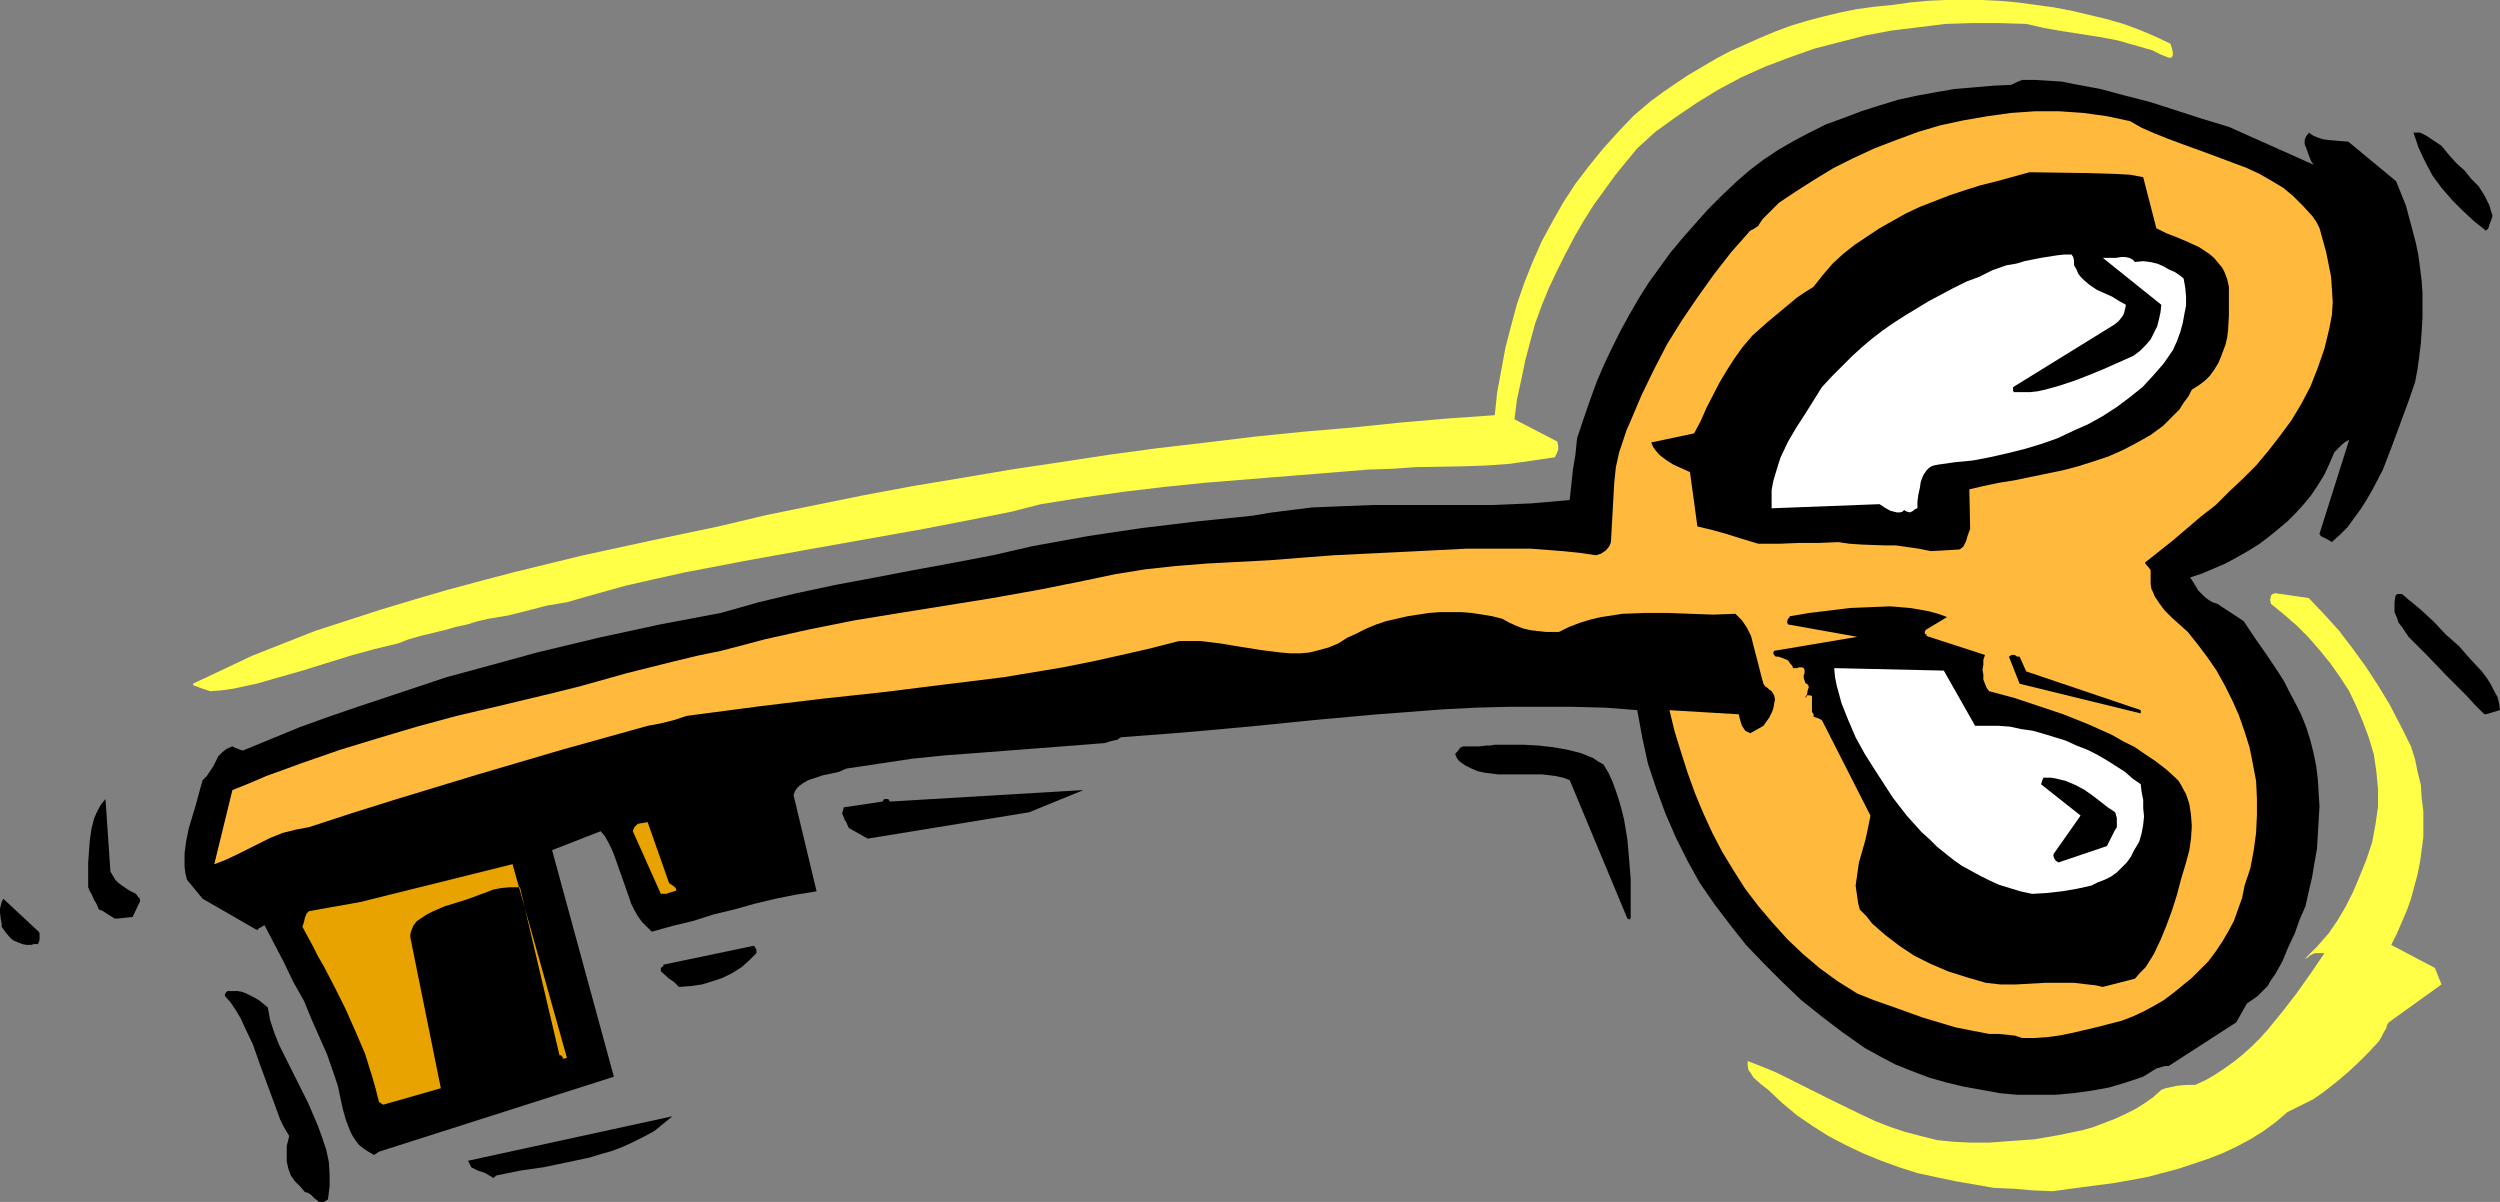 <?xml version="1.0" encoding="UTF-8" standalone="no"?>
<svg
   version="1.0"
   width="129.724mm"
   height="62.367mm"
   id="svg21"
   sodipodi:docname="Key 35.wmf"
   xmlns:inkscape="http://www.inkscape.org/namespaces/inkscape"
   xmlns:sodipodi="http://sodipodi.sourceforge.net/DTD/sodipodi-0.dtd"
   xmlns="http://www.w3.org/2000/svg"
   xmlns:svg="http://www.w3.org/2000/svg">
  <rect width="100%" height="100%" fill="#808080" stroke="none"/>
  <sodipodi:namedview
     id="namedview21"
     pagecolor="#ffffff"
     bordercolor="#000000"
     borderopacity="0.25"
     inkscape:showpageshadow="2"
     inkscape:pageopacity="0.0"
     inkscape:pagecheckerboard="0"
     inkscape:deskcolor="#d1d1d1"
     inkscape:document-units="mm" />
  <defs
     id="defs1">
    <pattern
       id="WMFhbasepattern"
       patternUnits="userSpaceOnUse"
       width="6"
       height="6"
       x="0"
       y="0" />
  </defs>
  <path
     style="fill:#000000;fill-opacity:1;fill-rule:evenodd;stroke:none"
     d="m 63.509,235.72 0.808,-0.485 0.323,-2.585 v -2.423 l -0.162,-2.423 -0.485,-2.262 -0.808,-2.423 -0.808,-2.262 -0.97,-2.262 -0.97,-2.262 -1.131,-2.262 -1.131,-2.262 -2.262,-4.524 -1.131,-2.262 -0.97,-2.423 -0.808,-2.423 -0.485,-2.585 -0.97,-0.808 -0.808,-0.646 -1.131,-0.646 -0.97,-0.485 -1.131,-0.485 -0.97,-0.162 H 45.571 44.602 l -0.162,0.162 -0.162,0.162 -0.162,0.323 v 0.323 l 1.131,1.292 0.97,1.454 0.97,1.616 0.808,1.777 1.616,3.393 1.293,3.716 2.747,7.432 1.293,3.554 0.808,1.616 0.97,1.616 -0.485,1.939 v 1.616 1.454 l 0.323,1.454 0.485,1.292 0.808,1.131 0.97,0.969 0.97,1.131 0.646,0.162 0.485,0.323 0.485,0.485 0.323,0.323 0.485,0.323 0.323,0.323 h 0.485 z"
     id="path1" />
  <path
     style="fill:#ffff47;fill-opacity:1;fill-rule:evenodd;stroke:none"
     d="m 402.545,233.619 5.979,-0.808 6.141,-0.808 6.302,-1.131 3.07,-0.808 3.07,-0.808 2.909,-0.969 2.909,-0.969 2.909,-1.131 2.747,-1.292 2.747,-1.454 2.586,-1.616 2.424,-1.777 2.262,-1.939 2.586,-1.292 2.586,-1.292 2.262,-1.616 2.262,-1.777 2.101,-1.777 2.101,-1.939 2.101,-2.1 1.939,-2.1 0.485,-0.808 0.485,-0.969 0.485,-0.808 0.162,-0.646 0.323,-0.485 10.342,-7.432 -1.293,-3.231 -8.565,-4.524 1.131,-2.262 0.97,-2.262 0.97,-2.262 0.808,-2.262 0.646,-2.423 0.646,-2.423 0.485,-2.423 0.323,-2.423 0.323,-2.423 v -2.585 -2.423 l -0.323,-2.585 -0.162,-2.585 -0.646,-2.585 -0.485,-2.423 -0.808,-2.585 -2.101,-4.201 -2.101,-4.039 -2.262,-3.716 -2.424,-3.716 -2.586,-3.554 -2.586,-3.393 -2.909,-3.231 -3.07,-3.231 -6.626,-0.969 -0.323,0.162 h -0.162 l -0.323,0.323 v 0.162 l -0.162,0.646 0.162,0.808 2.586,2.1 2.424,2.1 2.262,2.262 2.262,2.585 2.101,2.585 1.939,2.747 1.778,2.747 1.454,3.07 1.293,3.07 1.131,3.07 0.97,3.231 0.485,3.393 0.323,3.393 v 3.393 l -0.485,3.393 -0.323,1.777 -0.323,1.777 -1.131,3.393 -1.293,3.231 -1.293,3.07 -1.454,2.908 -1.616,2.747 -1.778,2.585 -2.262,2.585 -2.424,2.423 0.646,-0.323 0.162,-0.162 0.162,-0.162 0.646,-0.323 0.323,-0.162 h 0.485 0.485 0.97 l -2.747,4.039 -2.747,3.877 -2.747,3.554 -2.909,3.554 -1.454,1.616 -1.616,1.616 -1.616,1.454 -1.778,1.454 -1.778,1.292 -1.939,1.292 -1.939,1.131 -2.101,0.969 h -1.778 l -1.778,0.162 -1.454,0.323 -0.808,0.162 -0.808,0.323 -1.616,1.454 -1.616,1.131 -1.778,1.131 -1.939,0.969 -2.101,0.969 -2.101,0.808 -2.101,0.808 -2.262,0.646 -4.686,0.969 -4.686,0.808 -4.525,0.323 -4.363,0.323 h -3.555 l -3.394,-0.162 -3.232,-0.323 -3.232,-0.808 -3.07,-0.808 -2.909,-0.969 -2.909,-1.131 -2.747,-1.292 -5.656,-2.747 -5.494,-2.747 -5.494,-2.747 -2.747,-1.131 -2.909,-1.131 v 0.808 l 0.162,0.969 0.485,0.646 0.485,0.808 1.454,1.292 1.454,1.131 2.747,2.585 2.909,2.423 3.07,2.1 3.07,1.939 3.394,1.777 3.394,1.616 3.555,1.454 3.555,1.292 3.555,1.131 3.717,0.808 3.878,0.808 3.717,0.646 3.717,0.646 3.878,0.162 3.717,0.323 z"
     id="path2" />
  <path
     style="fill:#000000;fill-opacity:1;fill-rule:evenodd;stroke:none"
     d="m 97.283,230.55 4.686,-0.969 4.525,-0.646 4.686,-0.969 4.525,-0.969 2.101,-0.646 2.262,-0.646 2.101,-0.808 2.101,-0.969 1.939,-0.969 2.101,-1.131 1.778,-1.454 1.778,-1.454 -40.077,8.724 0.323,0.646 0.323,0.646 0.646,0.323 0.646,0.323 1.454,0.485 0.808,0.485 0.808,0.485 z"
     id="path3" />
  <path
     style="fill:#000000;fill-opacity:1;fill-rule:evenodd;stroke:none"
     d="m 74.336,225.864 46.056,-14.702 -12.12,-44.43 9.534,-3.716 0.808,0.969 0.646,1.131 0.646,1.292 0.485,1.131 0.97,2.747 0.97,2.747 0.97,2.747 0.485,1.454 0.646,1.292 0.646,1.131 0.808,1.131 0.97,0.969 0.97,0.969 4.04,-1.131 4.04,-0.969 4.04,-1.292 4.04,-0.969 4.04,-1.131 4.04,-0.969 4.04,-0.808 4.04,-0.646 -4.525,-18.903 0.323,-0.808 0.323,-0.485 0.485,-0.485 0.646,-0.485 1.131,-0.646 1.454,-0.485 1.454,-0.485 1.616,-0.323 1.454,-0.323 1.454,-0.646 6.464,-0.969 6.464,-0.969 6.302,-0.646 6.464,-0.485 12.605,-0.969 12.443,-0.969 0.485,-0.162 0.485,-0.162 0.646,-0.162 0.808,-0.162 0.646,-0.485 12.605,-0.969 12.605,-1.131 12.766,-1.292 12.605,-1.131 12.766,-0.969 6.302,-0.323 6.302,-0.162 h 6.464 6.302 l 6.302,0.162 6.302,0.485 0.97,5.332 1.131,5.17 1.616,4.847 1.778,4.847 2.101,4.847 2.262,4.524 2.424,4.362 2.909,4.201 3.07,4.039 3.07,3.877 3.555,3.716 3.555,3.554 3.717,3.554 4.04,3.231 4.04,3.07 4.363,3.07 2.909,1.616 3.07,1.616 3.232,1.292 3.394,1.292 3.394,0.969 3.394,0.808 3.555,0.646 3.555,0.646 3.555,0.323 h 3.717 3.555 l 3.555,-0.323 3.555,-0.485 3.555,-0.646 3.232,-0.969 3.394,-1.131 1.293,-0.808 1.293,-0.808 1.131,-0.323 0.646,-0.162 h 0.646 l 13.251,-8.563 2.101,-3.716 0.97,-0.646 1.131,-0.808 0.97,-0.969 0.97,-0.969 0.646,-1.131 0.808,-1.131 1.454,-2.585 1.131,-2.747 1.293,-2.747 0.97,-2.747 1.131,-2.585 0.646,-2.908 0.646,-2.747 0.485,-2.908 0.485,-2.747 0.162,-2.747 0.162,-2.747 0.162,-2.747 -0.162,-2.585 -0.162,-2.747 -0.323,-2.585 -0.485,-2.423 -0.646,-2.585 -0.808,-2.585 -0.97,-2.423 -1.131,-2.262 -1.293,-2.423 -0.97,-1.939 -1.131,-1.777 -2.262,-3.393 -1.131,-1.616 -1.131,-1.616 -2.262,-3.393 -5.171,-3.393 -0.97,-0.323 -0.808,-0.485 -0.646,-0.485 -0.646,-0.646 -0.646,-0.646 -0.485,-0.808 -0.485,-0.808 -0.646,-0.969 2.424,-0.808 2.262,-0.969 2.262,-0.969 2.101,-1.131 2.262,-1.292 2.101,-1.292 1.939,-1.454 1.778,-1.454 1.939,-1.616 1.616,-1.616 1.616,-1.777 1.454,-1.777 1.293,-1.939 1.293,-2.1 0.97,-2.1 0.97,-2.262 0.485,-0.485 0.323,-0.323 0.808,-0.808 0.646,-0.485 0.646,-0.323 -5.818,18.418 0.162,0.323 0.162,0.162 0.646,0.323 0.646,0.323 0.808,0.485 1.616,-1.454 1.454,-1.454 1.293,-1.777 1.293,-1.777 1.131,-1.777 1.131,-1.939 2.101,-4.039 1.616,-4.201 1.616,-4.362 1.616,-4.362 1.454,-4.201 0.485,-2.585 0.323,-2.423 0.323,-2.585 0.162,-2.423 0.162,-2.585 v -2.423 -2.423 l -0.162,-2.423 -0.323,-2.585 -0.323,-2.423 -0.485,-2.423 -0.646,-2.423 -0.646,-2.423 -0.646,-2.423 -0.97,-2.423 -0.97,-2.423 -9.373,-7.755 -1.939,-0.162 -1.939,-0.162 -1.131,-0.162 -0.97,-0.323 -0.808,-0.323 -0.97,-0.646 -0.162,0.323 -0.323,0.323 -0.323,0.808 v 0.808 l 0.323,0.808 0.646,1.777 0.323,0.808 0.485,0.646 -16.645,-7.432 -5.333,-1.616 -5.01,-1.616 -5.01,-1.616 -5.01,-1.292 -4.848,-1.292 -5.171,-0.969 -2.424,-0.485 -2.586,-0.162 -2.586,-0.162 h -2.586 l -0.323,0.162 -0.485,0.162 -0.646,0.323 -0.646,0.323 -3.555,0.162 -3.717,0.323 -3.878,0.323 -3.717,0.646 -3.555,0.646 -3.717,0.808 -3.717,1.131 -3.555,1.131 -3.394,1.292 -3.555,1.292 -3.232,1.616 -3.07,1.616 -3.07,1.777 -2.909,1.939 -2.747,2.1 -2.424,2.1 -2.909,2.747 -2.747,2.747 -2.586,2.908 -2.424,2.747 -2.424,2.908 -2.101,2.908 -2.101,2.908 -1.939,3.07 -1.778,3.07 -1.778,3.231 -1.616,3.231 -1.616,3.393 -1.454,3.393 -1.293,3.554 -1.293,3.716 -1.293,3.877 -0.323,3.231 -0.485,2.908 -0.323,3.07 -0.323,2.908 -3.717,0.323 -3.717,0.323 -3.717,0.162 -3.878,0.162 h -7.757 -7.918 -7.918 l -8.08,0.323 -3.878,0.162 -3.878,0.485 -3.878,0.485 -3.878,0.646 -10.989,1.131 -10.666,1.292 -5.494,0.808 -5.333,0.808 -5.333,0.969 -5.333,0.969 -7.757,1.777 -7.595,1.454 -7.918,1.454 -7.595,1.454 -7.757,1.454 -7.595,1.616 -7.434,1.777 -7.434,2.1 -11.958,2.262 -11.958,2.585 -12.12,2.908 -11.797,3.231 -5.979,1.616 -5.818,1.939 -5.818,1.939 -5.818,1.939 -5.656,1.939 -5.818,2.1 -5.494,2.262 -5.494,2.262 -0.646,-0.162 -0.323,-0.162 -0.485,-0.162 -0.323,-0.162 -0.323,-0.162 -1.131,0.485 -0.808,0.646 -0.808,0.808 -0.97,1.939 -0.646,0.969 -0.646,0.969 -0.808,0.808 -0.646,2.262 -0.646,2.423 -1.454,4.847 -0.485,2.423 -0.323,2.423 v 1.292 1.292 l 0.162,1.292 0.323,1.292 3.07,3.716 10.666,6.139 0.323,-0.323 0.323,-0.162 0.808,-0.485 1.939,3.716 1.939,3.716 1.778,3.716 2.101,3.716 1.454,3.554 3.07,6.947 1.293,3.716 0.808,2.423 0.485,2.262 0.485,2.262 0.646,2.262 0.808,2.1 0.485,0.969 0.646,0.969 0.646,0.808 0.808,0.646 0.97,0.646 1.131,0.646 z"
     id="path4" />
  <path
     style="fill:#e8a300;fill-opacity:1;fill-rule:evenodd;stroke:none"
     d="m 75.144,216.655 11.312,-3.231 -5.979,-29.566 v -0.646 l 0.162,-0.646 0.485,-1.131 0.646,-0.808 0.97,-0.646 0.97,-0.646 1.293,-0.646 1.131,-0.485 1.131,-0.485 2.101,-0.646 2.101,-0.646 1.778,-0.646 0.808,-0.323 0.97,-0.323 1.616,-0.646 1.616,-0.323 1.778,-0.162 h 1.939 l 7.757,32.959 h 0.323 l 0.162,0.162 0.162,0.323 v 0.162 h 0.162 0.162 l 0.485,-0.162 -10.666,-37.967 -29.896,7.432 -10.019,1.777 -0.485,0.485 -0.323,0.808 -0.162,0.808 -0.323,0.969 2.101,3.877 0.97,1.939 1.131,1.939 2.101,4.039 2.101,4.201 1.939,4.362 1.939,4.524 1.454,4.685 0.646,2.262 0.646,2.585 v 0 h 0.162 l 0.162,0.162 z"
     id="path5" />
  <path
     style="fill:#ffba3d;fill-opacity:1;fill-rule:evenodd;stroke:none"
     d="m 396.566,203.569 h 2.424 l 2.424,-0.162 2.424,-0.323 2.424,-0.485 4.848,-1.131 5.01,-1.292 2.101,-0.808 2.101,-0.969 2.101,-1.131 1.939,-1.131 1.939,-1.454 1.778,-1.454 1.778,-1.454 1.616,-1.616 1.616,-1.616 1.454,-1.939 1.293,-1.939 1.131,-1.939 1.131,-2.1 0.808,-2.262 0.808,-2.262 0.485,-2.423 1.131,-3.393 0.646,-3.393 0.485,-3.554 0.162,-3.393 v -3.393 l -0.162,-3.393 -0.646,-3.393 -0.646,-3.231 -0.97,-3.07 -1.131,-3.231 -1.293,-2.908 -1.454,-2.908 -1.616,-2.908 -1.778,-2.585 -1.939,-2.585 -1.939,-2.423 -1.616,-1.454 -1.454,-1.292 -1.454,-1.454 -0.97,-1.292 -0.97,-1.454 -0.323,-0.808 -0.323,-0.646 -0.162,-0.969 v -0.808 -0.969 -0.969 l -0.485,-0.646 -0.323,-0.323 -0.323,-0.485 5.494,-4.362 5.494,-4.685 2.909,-2.262 2.586,-2.585 2.747,-2.585 2.586,-2.585 2.424,-2.908 2.262,-2.908 2.262,-3.07 1.939,-3.231 1.778,-3.393 1.454,-3.716 1.293,-3.716 0.97,-4.039 0.485,-2.585 0.162,-2.423 -0.162,-2.585 -0.162,-2.423 -0.485,-2.423 -0.485,-2.423 -1.293,-4.685 -0.646,-1.292 -0.808,-1.131 -1.778,-1.939 -1.939,-1.939 -1.939,-1.616 -2.424,-1.454 -2.262,-1.292 -2.424,-1.131 -2.586,-0.969 -5.171,-1.939 -5.333,-1.939 -2.586,-0.969 -2.424,-0.969 -2.586,-1.131 -2.262,-1.292 -2.262,-0.485 -2.262,-0.485 -4.686,-0.646 -4.686,-0.323 h -4.686 l -4.686,0.323 -4.686,0.646 -4.686,0.808 -4.525,0.969 -4.363,1.292 -4.363,1.616 -4.202,1.616 -4.202,1.939 -3.878,1.939 -3.717,2.262 -3.555,2.262 -3.394,2.262 -1.131,1.131 -1.131,1.131 -0.97,0.969 -0.646,0.969 -0.162,0.323 -0.485,0.323 -0.485,0.323 -0.646,0.323 -3.717,4.201 -3.394,4.362 -3.232,4.524 -3.07,4.524 -2.909,4.685 -2.586,5.008 -2.424,5.008 -2.262,5.332 -0.646,1.454 -0.485,1.454 -0.97,2.908 -0.646,2.908 -0.323,3.07 -0.323,5.816 -0.323,5.816 -0.323,0.808 -0.646,0.808 -0.97,0.646 -0.485,0.162 -0.485,0.162 -3.232,-0.485 -3.232,-0.323 -6.302,-0.485 h -6.302 -6.464 l -6.302,0.323 -6.464,0.323 -6.626,0.323 -6.626,0.323 -6.302,0.485 -6.141,0.485 -6.141,0.323 -6.141,0.323 -6.141,0.485 -5.979,0.646 -5.979,0.969 -3.07,0.646 -3.07,0.646 -8.888,1.777 -9.05,1.616 -18.099,2.908 -8.888,1.454 -8.888,1.777 -8.726,1.939 -4.202,1.131 -4.363,1.131 -4.686,0.969 -4.686,1.131 -9.05,2.262 -9.211,2.585 -4.525,1.131 -4.686,1.131 -7.434,1.777 -7.595,1.777 -7.757,2.1 -7.595,2.262 -7.434,2.262 -7.434,2.585 -7.11,2.585 -3.394,1.454 -3.232,1.292 -3.555,14.541 2.101,-0.808 2.101,-0.969 4.525,-2.262 2.262,-1.131 2.424,-0.969 2.586,-0.646 2.586,-0.485 8.403,-2.747 8.242,-2.585 16.483,-5.008 16.483,-4.847 16.806,-4.685 2.586,-0.485 2.586,-0.646 2.424,-0.808 2.424,-0.323 12.282,-1.616 12.12,-1.454 11.958,-1.292 11.635,-1.454 11.797,-1.454 5.818,-0.969 5.818,-0.969 5.656,-1.131 5.818,-1.292 5.656,-1.292 5.656,-1.454 h 2.101 1.939 l 4.04,0.485 3.878,0.646 2.101,0.323 1.939,0.323 3.878,0.485 1.939,0.162 h 1.939 l 1.778,-0.162 1.939,-0.485 1.778,-0.485 1.939,-0.808 1.778,-1.131 1.778,-0.808 1.939,-0.969 1.939,-0.808 1.939,-0.646 2.101,-0.485 2.101,-0.485 2.101,-0.323 2.101,-0.323 2.101,-0.162 h 2.262 2.101 l 1.939,0.162 2.101,0.323 1.939,0.323 1.939,0.485 1.454,0.808 1.454,0.646 1.293,0.485 1.454,0.323 1.454,0.162 1.454,0.162 h 2.586 l 1.939,-0.969 2.101,-0.808 2.101,-0.646 2.101,-0.485 2.101,-0.323 2.101,-0.323 4.363,-0.162 h 4.525 l 4.363,0.162 4.525,0.162 4.363,-0.162 0.646,0.646 0.646,0.646 0.97,1.454 0.808,1.616 0.485,1.939 0.97,3.716 0.485,1.939 0.485,1.777 0.323,0.485 0.485,0.323 0.323,0.323 0.485,0.323 0.485,0.808 0.162,0.808 -0.162,0.808 -0.162,0.969 -0.323,0.808 -0.485,0.969 -1.131,1.616 -2.586,1.454 -0.646,-0.323 -0.323,-0.162 -0.323,-0.485 -0.323,-0.485 -0.323,-0.969 -0.323,-1.292 -13.574,-0.808 0.97,4.039 1.293,4.201 1.293,4.039 1.454,4.039 1.616,3.877 1.778,3.877 1.939,3.716 2.262,3.716 2.262,3.554 2.586,3.393 2.747,3.231 2.909,3.231 3.07,2.908 3.232,2.747 3.555,2.585 3.878,2.423 3.232,1.292 3.232,1.131 6.302,2.262 3.232,0.969 3.232,0.969 3.232,0.646 3.394,0.646 h 1.778 l 1.616,0.162 1.616,0.162 z"
     id="path6" />
  <path
     style="fill:#000000;fill-opacity:1;fill-rule:evenodd;stroke:none"
     d="m 412.403,193.552 6.302,-1.616 0.97,-1.131 1.131,-1.131 0.808,-1.292 0.808,-1.292 1.293,-2.747 1.131,-2.747 1.131,-3.07 0.97,-3.07 0.808,-3.07 0.97,-3.231 0.646,-2.423 0.323,-2.262 0.162,-2.423 -0.162,-2.262 -0.323,-2.1 -0.646,-1.939 -0.97,-1.777 -0.485,-0.808 -0.646,-0.646 -1.778,-1.616 -2.101,-1.616 -1.939,-1.292 -2.101,-1.454 -2.262,-1.131 -2.262,-1.292 -4.686,-2.1 -4.848,-1.939 -4.848,-1.616 -4.848,-1.616 -4.848,-1.292 -0.485,-0.646 -0.323,-0.808 -0.323,-0.808 v -0.969 l -0.162,-0.969 0.162,-0.969 v -0.969 l 0.323,-0.969 -11.474,-3.716 v -0.323 h -0.162 l -0.162,-0.162 v 0 -0.162 -0.323 l 0.323,-0.323 4.04,-2.423 -1.778,-0.646 -1.778,-0.485 -1.778,-0.323 -1.939,-0.323 -1.939,-0.162 -1.939,-0.162 -3.878,0.162 -4.04,0.162 -3.878,0.485 -4.04,0.485 -3.878,0.646 v 0.162 l -0.323,0.323 -0.162,0.485 v 0.323 l 0.162,0.323 13.574,2.423 -16.322,2.747 -0.162,0.485 0.162,0.323 0.323,0.323 h 0.485 l 0.97,0.323 0.323,0.162 0.485,0.162 0.323,0.323 0.323,0.485 0.323,0.323 0.162,0.485 h 0.808 l 0.323,-0.162 h 0.646 l 0.323,0.162 0.162,0.323 v 0.646 l -0.162,0.485 v 0.485 l 0.162,0.485 0.162,0.485 0.485,0.323 0.162,0.323 v 0.323 l -0.162,0.323 -0.162,0.969 -0.323,0.485 v 0.485 -0.323 l 0.162,-0.162 0.162,-0.323 h 0.323 0.323 l 0.323,0.162 v 0.485 0.969 1.131 0.485 l 0.323,0.485 v 0.485 l 0.485,0.162 0.485,0.162 0.646,0.323 9.534,18.741 -0.485,2.423 -0.485,2.262 -1.293,4.524 -0.323,2.262 -0.323,2.262 0.162,1.131 0.162,1.131 0.162,1.131 0.323,1.292 1.293,1.292 1.131,1.454 1.293,1.131 1.293,1.131 2.747,2.1 2.909,1.939 3.232,1.616 3.394,1.454 3.555,1.131 3.878,1.131 2.909,0.323 h 2.909 l 5.818,-0.323 h 2.747 2.909 l 2.747,0.323 1.454,0.162 z"
     id="path7" />
  <path
     style="fill:#000000;fill-opacity:1;fill-rule:evenodd;stroke:none"
     d="m 133.32,193.552 2.101,-0.162 2.262,-0.323 2.101,-0.646 1.939,-0.646 1.939,-0.969 1.778,-1.131 1.454,-1.292 1.454,-1.454 v -0.323 -0.323 l -0.162,-0.323 -0.323,-0.485 -17.776,3.716 v 0.323 0 l -0.323,0.162 -0.162,0.162 v 0.162 0.485 l 1.616,1.454 0.97,0.646 0.97,0.969 z"
     id="path8" />
  <path
     style="fill:#000000;fill-opacity:1;fill-rule:evenodd;stroke:none"
     d="M 5.171,185.312 H 6.141 l 0.485,-0.162 h 0.485 0.323 l 0.162,-0.323 0.162,-0.485 v -0.485 -0.485 -0.323 l -0.162,-0.323 -6.949,-6.463 -0.323,0.646 -0.162,0.646 L 0,178.203 v 0.808 l 0.162,1.292 0.162,0.808 v 0.646 l 0.808,1.131 0.97,1.131 0.646,0.485 0.808,0.323 0.808,0.323 z"
     id="path9" />
  <path
     style="fill:#000000;fill-opacity:1;fill-rule:evenodd;stroke:none"
     d="m 23.109,180.142 2.909,-0.323 1.454,-3.07 v -0.323 l -0.162,-0.323 -0.323,-0.323 -0.323,-0.485 -0.646,-0.323 -0.646,-0.323 -1.454,-0.969 -0.646,-0.485 -0.646,-0.646 -0.485,-0.808 -0.485,-0.808 -0.97,-14.217 -0.808,0.969 -0.485,0.808 -0.485,0.969 -0.485,1.131 -0.485,1.939 -0.323,2.262 -0.162,2.1 -0.162,2.423 v 4.685 l 0.323,0.808 0.323,0.485 0.485,1.131 0.485,0.808 0.485,1.131 0.808,0.323 0.485,0.323 0.485,0.323 0.808,0.485 0.485,0.323 z"
     id="path10" />
  <path
     style="fill:#000000;fill-opacity:1;fill-rule:evenodd;stroke:none"
     d="m 319.806,180.142 v -3.877 -3.877 l -0.323,-4.039 -0.323,-3.716 -0.646,-3.877 -0.485,-1.939 -0.485,-1.777 -0.646,-1.939 -0.646,-1.777 -0.808,-1.777 -0.97,-1.616 -1.131,-0.646 -0.97,-0.646 -2.424,-0.969 -2.586,-0.646 -2.747,-0.485 -2.909,-0.323 -2.909,-0.162 h -2.747 -2.909 l -0.97,0.162 h -0.646 l -1.454,0.162 h -3.07 l -0.485,0.162 -0.323,0.323 -0.323,0.485 -0.485,0.485 0.162,0.485 0.162,0.323 0.485,0.646 1.131,0.808 1.293,0.646 1.131,0.485 1.454,0.323 1.293,0.162 1.293,0.162 h 2.909 2.747 2.909 l 1.454,0.162 1.293,0.162 1.454,0.323 1.293,0.485 11.312,27.142 0.323,0.162 h 0.162 v -0.162 z"
     id="path11" />
  <path
     style="fill:#e8a300;fill-opacity:1;fill-rule:evenodd;stroke:none"
     d="m 130.734,175.295 0.323,-0.162 1.131,-0.323 0.485,-0.162 -0.162,-0.485 -0.323,-0.323 -0.485,-0.323 -0.485,-0.323 -4.202,-11.956 -0.97,0.162 -0.97,0.162 -0.323,0.323 -0.323,0.323 -0.162,0.323 -0.162,0.485 5.494,12.279 z"
     id="path12" />
  <path
     style="fill:#ffffff;fill-opacity:1;fill-rule:evenodd;stroke:none"
     d="m 398.667,175.295 2.747,-0.162 2.909,-0.323 2.909,-0.485 2.909,-0.646 1.293,-0.646 1.293,-0.485 1.293,-0.646 1.131,-0.808 0.97,-0.969 0.97,-0.969 0.808,-1.131 0.646,-1.292 0.97,-1.616 0.485,-1.616 0.323,-1.777 0.162,-1.616 -0.162,-1.616 v -1.616 l -0.323,-1.616 -0.162,-1.454 -1.616,-1.131 -1.454,-1.292 -1.778,-1.131 -1.778,-1.131 -1.939,-1.131 -1.939,-0.969 -2.101,-0.808 -2.101,-0.969 -2.101,-0.646 -2.101,-0.646 -2.262,-0.646 -2.262,-0.323 -2.262,-0.485 -2.262,-0.162 h -2.262 -2.262 l -6.141,-10.825 -21.493,-0.485 0.162,1.777 0.323,1.616 0.485,1.777 0.485,1.777 1.293,3.231 1.454,3.393 1.778,3.231 1.939,3.07 1.778,2.747 1.778,2.747 2.747,3.554 2.909,3.231 1.616,1.454 1.454,1.454 1.616,1.292 1.616,1.292 1.616,1.131 1.778,0.969 1.778,0.969 1.939,0.969 1.778,0.808 2.101,0.646 2.101,0.646 2.262,0.485 z"
     id="path13" />
  <path
     style="fill:#000000;fill-opacity:1;fill-rule:evenodd;stroke:none"
     d="m 403.676,169.156 9.534,-3.231 0.323,-0.646 0.323,-0.646 0.808,-1.616 0.485,-0.808 v -0.969 -0.808 l -0.323,-1.131 -1.454,-0.969 -1.454,-1.131 -1.454,-1.131 -1.616,-1.131 -1.778,-0.969 -1.939,-0.808 -1.939,-0.485 -0.97,-0.162 h -1.131 -0.323 l -0.162,0.323 -0.162,0.485 -0.162,0.485 7.757,6.139 -5.333,7.593 v 0.323 l 0.162,0.485 0.323,0.485 0.323,0.162 z"
     id="path14" />
  <path
     style="fill:#000000;fill-opacity:1;fill-rule:evenodd;stroke:none"
     d="m 170.165,164.471 31.674,-5.17 10.666,-4.362 -37.976,2.262 -0.323,-0.485 h -0.323 -0.485 l -0.323,0.485 -7.595,1.131 -0.162,0.646 -0.162,0.485 0.162,0.485 0.162,0.323 0.162,0.485 0.323,0.485 0.485,1.131 z"
     id="path15" />
  <path
     style="fill:#000000;fill-opacity:1;fill-rule:evenodd;stroke:none"
     d="m 419.836,139.913 v -0.646 l -22.462,-7.593 -1.293,-2.908 h -0.323 -0.162 l -0.485,-0.323 h -0.646 l -0.162,0.162 -0.323,0.162 2.101,5.332 z"
     id="path16" />
  <path
     style="fill:#000000;fill-opacity:1;fill-rule:evenodd;stroke:none"
     d="m 487.547,140.075 2.747,-0.808 -0.162,-1.292 -0.323,-1.292 -0.646,-1.131 -0.646,-1.292 -0.808,-1.292 -0.97,-1.292 -2.262,-2.423 -2.262,-2.585 -2.586,-2.262 -2.262,-2.423 -2.262,-2.1 -1.131,-0.969 -0.97,-0.808 -0.646,-0.485 -0.323,-0.323 -0.97,-0.808 h -0.808 l -0.323,0.162 -0.162,0.323 -0.162,1.131 v 0.969 0.969 l 0.485,1.131 0.323,0.969 0.646,0.808 1.293,1.939 1.778,1.777 1.778,1.777 3.878,4.039 3.878,3.877 1.778,1.939 1.778,1.777 z"
     id="path17" />
  <path
     style="fill:#ffff47;fill-opacity:1;fill-rule:evenodd;stroke:none"
     d="m 41.208,135.551 2.262,-0.162 2.262,-0.323 4.525,-0.969 4.525,-1.292 4.525,-1.292 4.686,-1.454 4.686,-1.454 4.686,-1.292 4.686,-1.131 2.101,-0.808 2.262,-0.646 4.686,-1.131 2.262,-0.646 2.262,-0.485 2.101,-0.646 2.101,-0.485 1.939,-0.323 1.939,-0.323 3.878,-0.969 3.717,-0.969 1.939,-0.323 1.939,-0.323 5.656,-1.616 5.818,-1.616 5.656,-1.292 5.818,-1.292 11.797,-2.262 11.635,-2.1 11.797,-2.1 11.797,-2.1 11.635,-2.262 5.656,-1.131 5.656,-1.454 8.08,-1.292 8.08,-1.131 8.08,-0.969 7.918,-0.808 15.998,-1.292 15.998,-1.292 4.686,-0.162 4.686,-0.323 9.211,-0.162 4.686,-0.162 4.525,-0.323 4.525,-0.646 4.363,-0.646 0.323,-0.646 0.323,-0.808 V 87.405 l -0.162,-0.808 -8.403,-4.362 0.485,-3.877 0.808,-3.716 0.808,-3.877 0.97,-3.716 0.97,-3.554 1.293,-3.554 1.454,-3.554 1.616,-3.393 1.616,-3.231 1.778,-3.393 1.778,-3.07 1.939,-3.07 2.101,-2.908 2.101,-2.908 2.101,-2.585 2.262,-2.747 3.555,-3.231 4.04,-2.908 4.04,-2.747 4.202,-2.585 4.525,-2.423 4.686,-2.1 4.686,-1.777 5.01,-1.777 5.01,-1.292 5.01,-1.292 5.171,-0.969 5.333,-0.646 5.171,-0.646 5.333,-0.162 h 5.171 l 5.333,0.162 3.555,0.808 3.717,0.646 7.272,1.131 3.394,0.646 3.394,0.969 3.394,0.969 1.616,0.808 1.616,0.646 h 0.485 l 0.162,-0.162 0.162,-0.323 v -0.485 l -0.162,-0.808 -0.162,-0.485 -0.162,-0.485 -3.07,-1.454 -3.07,-1.292 -3.07,-1.131 -3.394,-0.969 -3.394,-0.808 -3.394,-0.808 -3.394,-0.646 -3.555,-0.485 -3.555,-0.485 L 392.203,0.162 388.648,0 h -3.555 -3.555 l -3.555,0.162 -3.394,0.323 -3.394,0.485 -3.394,0.323 -3.555,0.485 -3.232,0.646 -3.394,0.808 -3.07,0.808 -3.232,0.969 -3.07,1.131 -3.07,1.292 -2.909,1.292 -2.909,1.293 -2.747,1.454 -2.747,1.616 -2.747,1.616 -2.424,1.616 -2.586,1.777 -2.424,1.777 -3.394,2.908 -3.07,3.231 -2.909,3.231 -2.747,3.393 -2.586,3.393 -2.424,3.716 -2.101,3.716 -2.101,3.877 -1.778,4.039 -1.616,4.039 -1.454,4.201 -1.131,4.201 -1.131,4.362 -0.808,4.362 -0.808,4.362 -0.485,4.524 -9.211,0.646 -9.373,0.808 -9.373,0.969 -9.534,0.808 -9.534,0.969 -9.373,1.131 -9.696,1.131 -9.534,1.292 -9.534,1.454 -9.696,1.454 -9.534,1.616 -9.696,1.616 -9.534,1.777 -9.534,1.939 -9.534,1.939 -9.534,2.262 -13.09,2.747 -13.413,2.908 -13.251,3.231 -6.787,1.777 -6.626,1.777 -6.626,1.939 -6.464,1.939 -6.464,2.1 -6.464,2.1 -6.141,2.423 -6.141,2.423 -5.818,2.747 -5.818,2.747 0.162,0.323 0.485,0.162 0.808,0.323 0.97,0.323 z"
     id="path18" />
  <path
     style="fill:#000000;fill-opacity:1;fill-rule:evenodd;stroke:none"
     d="m 378.628,108.085 5.656,-0.323 0.485,-0.323 0.323,-0.323 0.485,-0.969 0.323,-1.131 0.485,-1.292 -0.162,-7.755 2.747,-0.646 3.07,-0.646 3.07,-0.485 3.07,-0.646 6.302,-1.292 3.07,-0.808 3.07,-0.969 2.909,-0.969 2.909,-1.292 2.747,-1.454 2.586,-1.454 2.424,-1.777 2.101,-2.1 1.131,-1.131 0.808,-1.292 0.97,-1.292 0.646,-1.292 1.293,-0.808 1.293,-0.969 0.97,-0.969 0.808,-1.131 0.808,-1.292 0.485,-1.131 0.485,-1.292 0.485,-1.292 0.323,-1.454 0.162,-1.292 0.162,-2.908 v -2.908 -2.747 l -0.323,-1.454 -0.485,-1.292 -0.485,-0.969 -0.808,-0.969 -0.808,-0.969 -0.97,-0.808 -0.97,-0.646 -0.97,-0.646 -2.101,-0.969 -2.262,-0.969 -2.101,-0.808 -1.939,-0.969 -2.586,-10.017 -2.586,-0.485 -2.909,-0.162 -5.494,-0.162 -11.312,-0.162 -6.464,1.777 -3.232,0.808 -3.07,0.969 -2.909,0.969 -2.909,1.131 -2.909,1.131 -2.747,1.292 -2.586,1.454 -2.586,1.454 -2.424,1.616 -2.424,1.616 -2.262,1.777 -2.101,1.939 -1.939,2.262 -1.778,2.262 -1.778,1.131 -1.454,0.969 -2.909,2.423 -2.909,2.423 -2.909,2.585 -1.939,2.262 -1.616,2.262 -1.454,2.262 -1.454,2.423 -2.586,5.008 -1.131,2.585 -1.293,2.423 -8.403,1.777 0.323,0.808 0.323,0.485 0.646,0.808 0.485,0.485 1.293,0.969 1.293,0.808 3.232,1.454 1.454,10.663 2.747,0.646 2.909,0.808 3.07,0.969 3.232,0.969 h 4.04 l 3.878,-0.162 h 3.878 l 3.878,-0.162 2.262,0.323 2.424,0.162 4.525,0.162 h 2.101 l 2.262,0.323 2.262,0.323 z"
     id="path19" />
  <path
     style="fill:#ffffff;fill-opacity:1;fill-rule:evenodd;stroke:none"
     d="m 373.134,100.33 0.323,-0.323 0.162,0.162 0.323,0.162 0.646,0.162 0.323,-0.162 0.323,-0.162 0.323,-0.323 0.485,-0.162 v -1.292 l 0.162,-1.292 0.323,-1.454 0.162,-1.131 0.485,-1.292 0.646,-0.969 0.485,-0.485 0.485,-0.323 0.485,-0.162 0.808,-0.162 3.394,-0.485 3.394,-0.323 3.394,-0.646 3.555,-0.808 3.232,-0.808 3.232,-0.969 3.232,-1.131 3.07,-1.454 2.909,-1.292 2.909,-1.616 2.747,-1.777 2.586,-1.939 2.424,-1.939 2.101,-2.262 2.101,-2.423 1.778,-2.585 0.808,-1.777 0.646,-1.777 0.485,-1.777 0.323,-1.777 0.323,-1.616 v -1.777 l -0.162,-1.777 -0.323,-1.777 -0.808,-0.646 -0.97,-0.646 -1.131,-0.485 -1.131,-0.646 -1.131,-0.485 -1.454,-0.323 -1.293,-0.162 -1.616,0.162 -0.485,-0.485 -0.646,-0.323 -0.808,-0.162 h -0.808 l -0.97,0.162 h -2.586 l 11.474,9.209 -0.162,1.454 -0.323,1.454 -0.323,1.292 -0.646,1.292 -0.646,1.292 -0.97,1.131 -1.131,1.131 -1.293,0.969 -5.818,2.585 -2.747,1.131 -2.909,1.131 -2.909,0.969 -2.909,0.808 -1.454,0.323 -1.454,0.162 h -1.616 -1.454 -0.162 l -0.162,-0.323 v -0.646 l 19.877,-12.279 0.808,-0.646 0.646,-0.808 0.323,-0.485 0.162,-0.485 0.162,-0.646 0.162,-0.808 -1.454,-0.808 -1.293,-0.808 -2.909,-1.292 -1.454,-0.969 -1.131,-0.969 -0.646,-0.646 -0.485,-0.646 -0.323,-0.808 -0.485,-0.808 v -0.969 l -0.162,-0.646 -0.323,-0.485 h -1.454 l -1.454,0.162 -3.07,0.485 -1.616,0.323 -1.616,0.323 -1.616,0.485 -1.939,0.323 -2.747,0.969 -2.586,1.292 -2.586,0.969 -2.586,1.292 -4.848,2.585 -4.525,2.747 -2.262,1.454 -2.101,1.454 -2.101,1.616 -2.101,1.777 -1.939,1.777 -1.939,1.939 -1.939,1.939 -1.939,2.1 -1.616,2.585 -1.616,2.585 -1.778,2.747 -1.616,2.747 -1.454,3.07 -0.485,1.454 -0.485,1.616 -0.485,1.616 -0.323,1.777 v 1.616 1.939 l 21.17,-0.808 0.485,0.323 0.485,0.323 1.131,0.646 0.646,0.162 0.646,0.162 h 0.646 z"
     id="path20" />
  <path
     style="fill:#000000;fill-opacity:1;fill-rule:evenodd;stroke:none"
     d="m 487.547,45.237 0.485,-0.485 0.162,-0.646 0.323,-0.808 0.323,-0.969 -0.323,-0.969 -0.323,-1.131 -0.97,-1.939 -1.131,-1.777 -1.454,-1.454 -1.293,-1.616 -1.616,-1.454 -1.454,-1.616 -1.454,-1.777 -1.454,-0.969 -1.454,-0.969 -0.646,-0.323 -0.646,-0.323 h -0.646 -0.646 l 0.485,1.454 0.485,1.454 1.293,2.747 1.454,2.747 1.778,2.423 2.101,2.423 2.101,2.1 2.262,2.1 z"
     id="path21" />
</svg>
